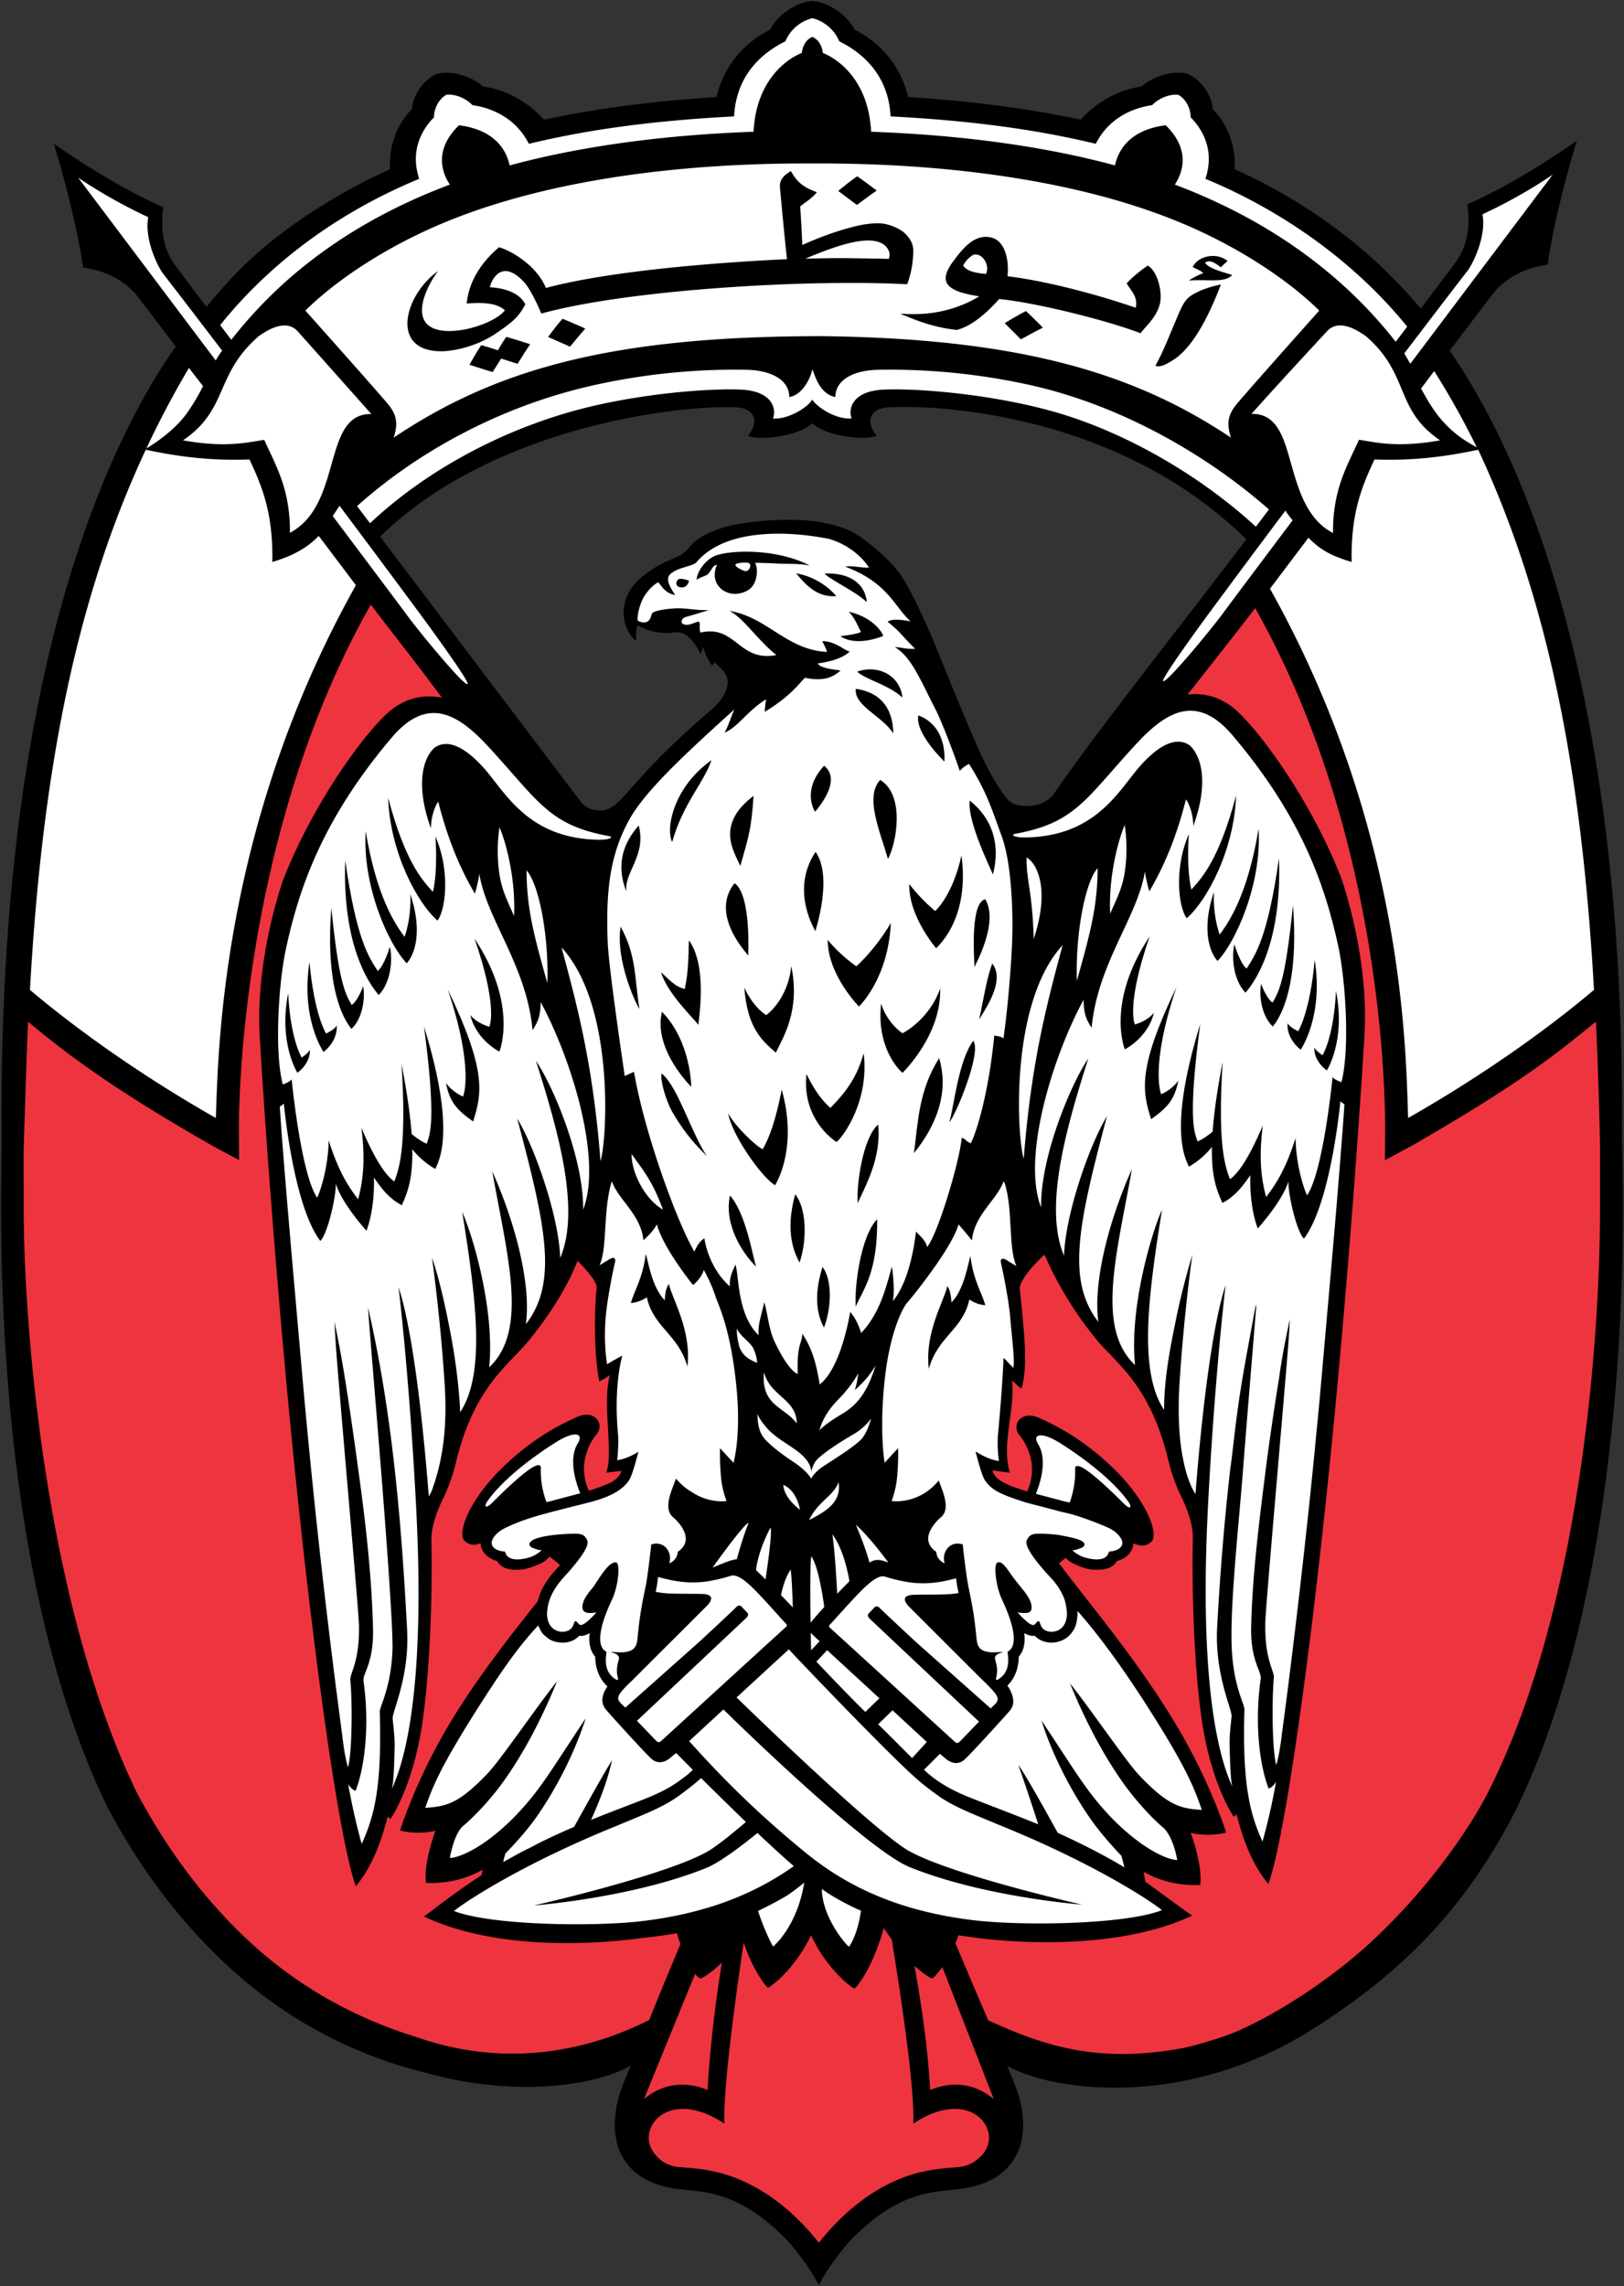 <svg xmlns="http://www.w3.org/2000/svg" width="600.8" height="845.8" viewBox="0 0 158.962 223.785"><rect x="0" y="0" width="158.962" height="223.785" fill="#333333" stroke="none"/><defs><clipPath clipPathUnits="userSpaceOnUse" id="a"><path d="M778.334 166.89h232.278v327.124H778.334Z"/></clipPath></defs><path style="fill:#000;fill-opacity:1;fill-rule:nonzero;stroke:none;stroke-width:.353" d="M98.324 151.1c-1.432-1.997-2.332-3.97-3.82-7.524-1.303-3.106-1.074-2.599-2.994-7.284-.915-2.24-2.545-5.764-3.495-7.01-1.441-1.9-4.053-3.819-4.953-4.188-1.144-.472-2.756-.863-4.462-.96-3.048-.167-6.085.257-7.376.6-1.008.267-2.786.877-3.678 1.959-.129.157-.553.69-1.117.953-1.317.623-1.631.576-3.341 1.836-2.773 2.027-2.346 5.193-.895 6.412.022.018.057.026.078.032-.04-.809.041-1.522.175-1.483.15.052 1.511.956 3.623.67 1.528-.208 2.504 2.122 2.504 2.122l.247-.678s.487 1.464.902 1.795c.077-.096.212-.254.237-.34.462.577 1.21.952 1.277 1.904-.03.843-.388 1.642-1.476 2.653-.41.379-2.843 2.384-5.43 5.029-1.342 1.367-2.018 2.198-3.376 3.68-.697.766-1.343 1.23-2.028 1.262-.103.004-.207.004-.308.004-.803-.007-1.451-.44-1.702-.764-.27-.344-13.418-17.723-19.71-26.044 11.411-11.137 30.326-12.976 35.048-12.632 1.108.08 2.358.96.966 2.77 1.02.462 4.853.118 6.293-1.227 1.436 1.345 5.273 1.69 6.29 1.226-1.389-1.81-.137-2.689.97-2.769 4.681-.339 22.66.508 35.221 12.904-6.142 8.114-14.348 18.397-18.761 24.796-.173.248-.295.469-.872.821-.624.386-1.336.52-2.055.482-.963-.051-1.496-.325-1.982-1.007m60.43 33.626c.401-42.067-8.845-65.62-16.859-77.187 2.738-3.61 4.426-5.824 4.541-5.94.81-.808 2.19-2.08 5.052-2.478.793-5.558 2.863-12.14 2.863-12.14s-5.545 3.996-10.72 6.23c.389 2.797-.33 4.498-1.04 5.519-.098.147-1.386 1.868-3.516 4.685-3.467-4.082-7.625-7.837-13.588-11.283a57.658 57.658 0 0 0-4.628-2.35c.11-2.263-.675-4.387-2.16-5.906-.065-1.299-1.164-2.943-2.485-3.433l-.003-.003c-1.373-.366-3.434.273-4.444 1.229-2.243.318-4.4 1.49-5.986 3.26-4.904-1.044-10.482-1.815-16.88-2.211-.759-3.109-2.773-5.373-5.257-6.6-.642-1.346-2.516-2.709-4.12-2.797h-.02c-1.608.088-3.479 1.45-4.121 2.796-2.483 1.228-4.5 3.492-5.256 6.601-6.4.396-11.979 1.167-16.885 2.212-1.589-1.771-3.736-2.943-5.985-3.261-1.009-.956-3.062-1.598-4.443-1.229l-.006.003c-1.322.495-2.42 2.134-2.483 3.433-1.49 1.519-2.266 3.643-2.16 5.907a57.808 57.808 0 0 0-4.628 2.349c-5.97 3.452-9.76 6.684-13.323 11.13-1.931-2.56-3.093-4.106-3.188-4.247-.707-1.023-1.43-2.72-1.04-5.517-5.175-2.24-10.724-6.232-10.724-6.232S7.34 93.848 8.13 99.403c2.857.398 4.249 1.67 5.058 2.477.106.111 1.585 2.049 4.008 5.248C9.15 118.611-.238 142.367.164 184.71c.044 3.92-1.638 40.595 10.32 65.322 1.35 2.504 4.927 9.152 11.47 15.29 5.417 5.113 11.824 8.703 19.057 10.613.221.057.665.17.885.23 8.987 2.447 16.719 1.046 19.834-.76l-.454 1.117c-.127.288-.306.75-.4 1.002-1.674 4.548-.551 9.26 5.592 9.965 1.62.18 3.437.25 5.558 1.246 1.496.702 3.155 1.828 4.98 3.721.764.796 2.356 2.84 3.146 4.432v.006-.006c.789-1.592 2.379-3.636 3.146-4.432 1.828-1.89 3.49-3.02 4.98-3.721 2.125-.996 3.94-1.067 5.558-1.246 6.15-.706 7.293-5.405 5.604-9.945-.1-.262-.29-.735-.411-1.03l-.456-1.109c4.268 2.475 17.362 4.391 29.93-3.588 8.608-5.459 14.905-11.653 19.953-21.594 11.955-24.725 10.357-62.13 10.299-65.497" transform="translate(0 -73.215)"/><path d="M156.613 191.652c0 11.127-1.562 38.653-11.065 57.204-1.21 2.37-4.933 8.423-11.056 14.174-4.91 4.62-11.33 8.377-14.744 9.523-3.333 1.123-4.66 1.251-4.66 1.251-7.818 1.297-12.892-.333-18.341-2.831-.437-.923-2.387-5.558-3.225-7.548.115-.283.225-.565.302-.783.474.068 1.007.147 1.6.224.242.034 12.675 1.882 21.263-2.147-.864-.602-2.831-2.057-4.583-3.322-.052-.328-.11-.654-.17-.972 2.063 1.16 4.04 1.35 5.554 1.294.13-1.353-.23-3.106-.93-5.1 1.957.44 3.46-.04 3.46-.04s-1.298-4.17-4.098-9.161c-3.916-6.977-9.397-13.334-12.257-17.188.221-.184.437-.36.642-.52.29.279.524.424.72.52.14.07 1.18.612 2.111.631 1.09.023 1.72-.172 2.104-.715l.071-.132c.809-.221 1.36-.69 1.56-1.34.04-.13.052-.26.058-.39.71.251 1.161.359 1.756-.146.767-.655-.293-3.969-3.907-7.398-2.522-2.398-4.915-3.787-7.118-4.76-1.707-.75-2.702.713-1.876 1.707.99 1.197 1.76 3.309.759 5.515-1.193-.39-1.623-.556-1.778-.624-.14-.065-.486-.223-.566-.27-.412-.223-.64-.423-.88-.748a2.13 2.13 0 0 1-.186-.423l1.727.228c-.877-2.686.506-6.072.207-8.998.237.176.655.61.925.75.66-2.246.257-5.394-.176-9.82.041-.687.985-1.913 2.249-3.12.077-.07.122-.099.187-.15 1.025 2.432 2.705 5.388 5 8.216 1.911 2.352 5.371 4.484 7.143 12.056l.02.053c.288 1.2.712 2.32 1.257 3.45 1.159 2.39 1.081 3.786 1.081 3.786l.011-.029c-.123 4.775.083 14.65 1.257 20.175 1.025 4.849 2.74 7.31 2.74 7.31l.275-.237c.445 1.645 1.221 4.538 3.108 6.803 0 0 1.618-3.229 4.559-27.864 3.235-27.111 4.867-55.418 4.867-55.418s-.006.01-.009.01c.305-5.01-.829-10.864-2.263-15.151-2.645-6.83-7.202-13.437-10.004-16.177-1.585-1.548-3.33-2.007-5.05-1.809 2.917-3.71 5.76-7.326 6.617-8.462 13.505 23.957 12.715 51.753 12.715 51.981l-.012 2.054 2.856-1.547c10.943-6.303 14.278-9.172 17.795-12.016.142 2.822.35 8.929.408 12.665 0 .166-.01 2.138-.01 5.776m-65.569 86.139c-.177-3.583-.822-8.345-1.54-12.158.924.828 1.636 1.232 1.716 1.232.11.006.553-.481 1.018-1.114 1.893 4.856 5.004 12.847 5.028 12.918-1.375-1.158-3.526-2-6.222-.878m5.553 5.645c-.104.205-.205.4-.347.562-.634.75-1.425 1.26-2.548 1.347-1.66.112-3.851.282-6.336 1.448-2.27 1.065-4.723 2.83-7.214 5.936-2.491-3.107-4.942-4.871-7.214-5.936-2.485-1.166-4.674-1.336-6.33-1.448-1.132-.087-1.932-.526-2.557-1.347a4.09 4.09 0 0 1-.343-.562c-1.064-2.37 2.059-5.762 7.201-2.363-.15-3.282 1.062-12.18 1.881-17.717.208.586.433 1.178.7 1.764.596 1.304 1.527 2.663 1.707 2.646.153-.02 2.6-1.748 4.191-5.136 1.585 3.446 4.076 5.202 4.23 5.216.18.024 1.11-1.34 1.704-2.636a22.834 22.834 0 0 0 1.184-3.28c.167.256.334.5.504.728.093.148.19.294.282.431.864 5.276 2.263 14.536 2.102 17.984 5.141-3.4 8.268-.007 7.203 2.363m-28.555-17.022c.21.27.409.441.557.451.09.006.975-.5 2.062-1.55-.711 4.31-1.242 9.202-1.395 12.476-2.696-1.122-4.847-.28-6.225.878.024-.071 2.926-7.191 5.001-12.255m-26.392 6.485c-.35-.11-1.046-.346-1.396-.456-6.014-1.925-11.435-5.041-16.086-9.416-6.126-5.751-9.514-12.017-10.782-14.357C4.316 229.9 2.32 202.59 2.32 191.466c0-3.645-.013-5.661 0-5.828 0 0 .289-9.59.43-12.414 3.39 2.816 7.904 6.387 18.329 12.298l2.32 1.24-.016-2.973c0-.227-.331-28.062 12.914-51.394 1.84 2.437 3.99 5.148 5.85 7.62-.002 0 .585.783 1.11 1.49-1.88-.361-3.825.027-5.57 1.731-2.8 2.739-7.356 9.346-10.001 16.175-1.438 4.288-2.567 10.142-2.265 15.152l-.007-.01s1.634 28.306 4.866 55.421c2.939 24.63 4.56 27.86 4.56 27.86 1.883-2.265 2.66-5.154 3.11-6.803l.27.237s1.72-2.462 2.746-7.311c1.169-5.519 1.38-15.398 1.255-20.17l.01.029s-.078-1.4 1.078-3.79a17.12 17.12 0 0 0 1.262-3.45c.003-.02.015-.032.018-.053 1.774-7.573 5.235-9.703 7.142-12.057 2.49-3.065 3.966-5.69 4.8-7.843 1.066 1.075 1.836 2.035 1.875 2.583-.226 2.125-.3 6.464.253 9.205.298-.103.837-.455 1.034-.598-.78 3.008.407 7.648-.363 9.546l1.505-.173a1.802 1.802 0 0 1-.17.374c-.539.703-1.02.841-1.427 1.001-.151.063-.557.23-1.597.576-1.014-2.215-.243-4.333.752-5.53.827-.999-.174-2.462-1.878-1.711-2.204.973-4.595 2.362-7.118 4.763-3.617 3.43-4.675 6.742-3.905 7.395.54.462.962.413 1.562.218.003.131.017.269.061.403.2.649.747 1.117 1.553 1.339l.074.132c.388.54 1.008.76 2.103.715.525-.019 1.123-.183 2.118-.631.225-.104.495-.283.841-.652.32.246.661.522 1.014.831-.065.078-.436.48-.513.564-.136.145-1.336 1.433-1.664 2.972-3.12 3.896-6.77 8.608-9.386 13.271-2.796 4.99-4.096 9.158-4.096 9.158s1.5.483 3.456.04c-.695 1.995-1.058 3.748-.927 5.1 1.512.056 3.49-.131 5.552-1.29-.035.173-.063.35-.092.526-2.654 1.71-4.612 3.318-5.655 4.052 8.582 4.028 20.405 2.206 21.2 2.129a55.604 55.604 0 0 0 3.569-.494c.103.36.219.718.34 1.08-.873 2.084-2.595 6.198-2.971 7.219l-.078.199c-7.417 3.71-14.965 4.165-21.903 1.963" style="fill:#ee343f;fill-opacity:1;fill-rule:nonzero;stroke:none;stroke-width:.353" transform="translate(0 -73.215)"/><path d="M14.268 117.236c5.054 1.084 8.265 1.006 10.152.954 1.295 2.752 2.317 5.329 2.236 10.032 2.064-.614 3.45-1.411 4.542-2.554 1.45 1.927 2.124 2.814 3.638 4.828-13.299 23.73-13.47 45.97-13.71 52.148-10.347-5.886-16.886-11.441-18.195-12.538 1.238-21.953 4.627-38.52 11.337-52.87m4.225-8.006s1.324 1.708 1.378 1.772a19.38 19.38 0 0 1-1.55 2.619c-1.289 1.81-3.375 3.12-3.991 3.485a92.547 92.547 0 0 1 4.163-7.876M7.642 90.594s2.808 1.994 6.87 3.88c-.404 2.182.962 4.917 1.492 5.582.216.265 2.442 3.16 5.744 7.486a7.071 7.071 0 0 0-.631.958L7.642 90.594m33.392.125c-.824-2.455-.01-4.544 1.445-6.02 0-1.002.593-1.872 1.215-2.209.726-.09 1.817.25 2.551 1.015 2.192.32 4.346 1.457 5.525 3.787 5.628-1.361 11.976-2.26 20.085-2.684.19-3.728 2.36-6.033 5.02-7.348a3.897 3.897 0 0 1 2.638-2.266c.96.23 2.09.96 2.638 2.266 2.661 1.315 4.83 3.62 5.022 7.348 8.105.424 14.456 1.323 20.085 2.684 1.174-2.33 3.324-3.466 5.52-3.787.737-.765 1.83-1.098 2.547-1.008.006 0 .011 0 .02.007.623.333 1.2 1.193 1.2 2.195 1.458 1.476 2.273 3.565 1.444 6.02 7.586 3.132 14.683 8.198 19.75 14.469l-1.123 1.482c-5.424-6.951-12.892-12.106-21.624-15.386.686-1.027 1.663-3.312-.885-5.802-.008-.004-.017-.004-.017-.004-3.771.476-4.714 2.75-4.948 3.929-6.807-1.843-14.868-2.972-23.874-3.297-.32-6.21-4.725-7.708-4.725-7.708s-.077-1.168-1.02-1.57c0 0-.02-.003-.02 0-.942.402-1.019 1.57-1.019 1.57s-4.404 1.499-4.725 7.708c-9.005.325-17.07 1.454-23.877 3.297-.234-1.178-1.178-3.453-4.95-3.93-.006 0-.012 0-.015.008-2.551 2.49-1.573 4.772-.883 5.799-8.736 3.282-15.973 8.245-21.394 15.193l-1.087-1.444c5.068-6.315 11.846-11.162 19.481-14.314m102.575 9.05c.53-.66 1.903-3.395 1.5-5.577 4.062-1.887 6.873-3.884 6.873-3.884s-6.663 8.848-13.941 18.518c-.096-.172-.494-.87-.587-1.02 3.531-4.635 5.934-7.76 6.155-8.037m.94 17.227c-3.151-1.648-4.345-3.738-5.454-5.75 0 0 .88-1.169 1.29-1.708a80.382 80.382 0 0 1 4.164 7.458m-30.7 22.832c.027-.417 2.825-4.327 4.61-6.746 2.394-3.248 4.9-6.607 7.362-9.89.186.31.452.647.705.95-3.575 4.755-6.233 8.298-6.778 9.049-1.342 1.83-5.94 7.346-5.898 6.637M76.93 258.817c.61-.379 1.348-.971 1.791-1.334-.7 4.357-3.049 6.267-3.049 6.267-.443-.775-1.098-2.308-1.47-3.491.686-.332 1.656-.82 2.727-1.442m-16.411-6.952c1.833-.788 4.206-1.637 5.805-2.789.866-.626 1.503-1.106 2.302-1.818 1.194 1.18 2.776 2.743 4.39 4.293-1.667 1.418-3.077 2.529-3.9 2.972-4.355 2.368-16.845 5.2-16.845 5.2s9.576-.73 16.856-3.67c1.155-.465 2.974-1.768 5.018-3.424 1.297 1.225 2.542 2.372 3.555 3.243-3.901 2.765-8.573 4.601-14.652 5.359-4.757.596-14.943.458-18.609-.965 1.374-1.116 7.195-4.832 16.08-8.4m-5.547-85.908c5.219 5.671 4.462 18.845 3.807 20.9-.752-9.85-2.458-15.806-3.807-20.9m-4.66-3.09c-.42-.993-.955-2.037-1.238-3.162-.411-1.63-.45-3.79-.18-5.513.726 1.688 1.6 5.322 1.419 8.676m3.267 6.577c-1.285-4.55-2.032-7.29-2.035-11.03 1.179 1.31 2.18 6.22 2.035 11.03m-20.343-46.724c2.64 3.524 5.345 7.15 7.926 10.646 1.781 2.416 4.582 6.325 4.608 6.748.042.707-4.556-4.81-5.894-6.64-.579-.787-3.473-4.643-7.306-9.749.193-.299.418-.638.666-1.005m3.115-8.98c-4.87-.096-2.738 8.853-7.972 11.625.039-4.28-1.386-6.579-2.513-9.095h-.015c-.595.087-1.261.22-2.086.314-.553.064-1.175.11-1.895.112-1.075 0-2.365-.099-3.958-.384 4.476-3.02 3.07-6.435 7.421-10.2 2.443-1.742 3.442-.872 3.833-.44.003 0 .01.01.016.016.446.497 4.428 4.972 7.169 8.053m84.783-1.079c-.866 1.02-1.142 1.868-.642 3.39-9.656-6.476-21.066-9.756-40.482-9.94l-.886.01c-19.759.124-30.847 3.39-40.59 9.93.497-1.522.224-2.37-.643-3.39-1.642-1.927-8-9.05-8-9.05 2.815-2.778 7.304-5.863 12.68-8.222 14.03-6.153 31.837-6.18 36.927-6.18.006 0 .012-.01.015-.014.006.003.01.013.013.013 5.093 0 22.898.028 36.93 6.18 5.371 2.36 9.859 5.445 12.677 8.223 0 0-6.358 7.123-7.999 9.05m1.36 1.067c2.767-3.108 6.97-7.625 7.367-8.057.22-.243.632-.628 1.384-.604.586.017 1.375.284 2.444 1.044.424.363.79.726 1.11 1.082 2.996 3.338 2.119 6.393 6.163 9.118-4.263.767-6.349.176-7.94-.055-.006.006-.006.02-.012.026-1.125 2.512-2.571 4.83-2.53 9.108l-.041-.026a5.953 5.953 0 0 1-.858-.559c-1.883-1.508-2.573-4.002-3.216-6.238-.73-2.62-1.392-4.898-3.87-4.84m-19.037-.128c-6.065-1.772-13.53-2.407-16.964-2.25-3.056.138-3.495 1.87-3.133 2.821-1.668.122-3.53-1.245-3.857-1.849-.436.803-2.474 1.987-3.84 1.849.361-.95-.076-2.683-3.13-2.821-3.438-.157-10.9.478-16.97 2.25-7.32 2.14-14.19 5.982-19.344 10.83-.427-.56-.85-1.123-1.27-1.677 5.734-5.155 13.952-9.84 23.482-11.904a63.635 63.635 0 0 1 14.54-1.444c2.61.035 4.282 1.043 4.282 2.67 1.307-.205 2.095-1.865 2.256-2.718.206.38.642 2.42 2.26 2.718 0-1.627 1.674-2.635 4.287-2.67a63.563 63.563 0 0 1 14.532 1.444c9.348 2.021 17.87 7.153 23.617 12.23-.42.56-.847 1.124-1.277 1.689-5.145-4.74-12.32-9.078-19.471-11.168m-38.562 78.015c-1.769-1.017-3.082-3.592-3.076-5.446 1.2 1.685 2.025 2.613 3.076 5.446m17.567 19.971c-1.836 1.088-2.246 1.631-2.246 1.631s.288-1.477 1.813-2.995c.622-.619 1.576-1.78 1.973-2.596 0 .02-.064.874-.34 1.653.84-.742 1.386-1.344 2.053-2.41-.602 1.82-1.315 3.575-3.253 4.717m4.204 14.464c-.264-.08-.492-.14-.703-.147a1.324 1.324 0 0 0-.646.141c-.07.036-.133.074-.204.119h-.003c-.13-.48-.504-1.733-1.338-3.706 1.232 1.106 2.653 2.98 3.183 3.694a8.783 8.783 0 0 1-.29-.1m.7 14.568 3.35 3.098c-.378.419-.859.952-1.437 1.576-.983-.978-2.215-2.224-3.324-3.308.878-.847 1.411-1.366 1.411-1.366m-6.405-5.887 5.119 4.709s-.524.51-1.383 1.337c-1.31-1.276-3.306-3.36-4.789-4.922.475-.507.843-.894 1.053-1.124m-.735-.878s-.767.82-.832.891c-.006-.301-.024-.927-.035-1.72.215.25.867.829.867.829m-.818-8.31c.602.86 1.02 3.148 1.274 4.97-.023.027-.05.052-.071.074a29.664 29.664 0 0 0-1.268 1.458c-.038-2.433-.058-5.645.065-6.502m3.736 2.447c-.4.4-.81.817-1.188 1.205-.003.003-.006.003-.006.01-.059-1.071-.242-4.388-.482-5.809 1.132 1.464 1.594 4.095 1.676 4.594m-3.264-7.078c.29-.365.805-.874 1.18-1.213.87-.806 1.024-1.426 1.024-1.426.045.393.115.973-.244 1.65-.334.63-.896 1.076-1.566 1.48-.75.456-1.078.59-1.078.59s.224-.517.684-1.081m-5.1-13.382c.603 2.355 3.215 2.631 3.203 5.006-1.194-1.643-3.498-1.694-3.204-5.006m2.85 8.753c-1.437-.943-2.525-1.876-2.894-2.377-.408-.555-.603-1.31-.579-2.32 0 0 .04.397.886 1.374 1.297 1.497 3.467 2.11 4.192 3.626.115.253.174.487.193.69.032-.25.115-.546.328-.915.416-.72 2.776-2.18 3.78-2.76 1.188-.687 1.72-1.547 1.72-1.547s-.238 1.085-.81 1.87c-.577.8-3.574 2.59-4.068 2.957-.767.568-.976 1.063-.976 1.063.007-.017.007-.033.007-.049-.01.025-.014.049-.014.049s-.305-.701-1.765-1.66m-.955 2.266c1.373.603 1.63 2.439 1.63 2.439s-1.567-1.11-1.63-2.439m-.231 10.79c.195-.888.492-1.843.949-2.491.097.687.167 2.256.212 3.697l-1.161-1.207m-3.159-7.054c-.36.773-.86 2.452-1.168 3.54h-.006c-.065.01-.28.051-.404.08-.547.138-1.56.591-1.958.739.533-.738 3.214-4.449 3.536-4.359m2.131.452c.208.358-.32 3.977-.485 5.069a157.34 157.34 0 0 0-.927-.91c.017-.218.186-1.816 1.412-4.159m-2.14-16.55a2.135 2.135 0 0 1-.915-1.2c-.115-.386-.298-1.345-.212-1.74 0 0 .032.193.32.54.34.404 1.04.944 1.252 1.374.398.805.386 1.437.386 1.437s-.296-.07-.832-.41m-.096 24.907c-.077-.093-.539-.562-.616-.65-.08-.095-.33-.113-.485.06-.145.177-3.46 3.256-3.46 3.256l-4.55 4.054-2.863 2.538c-.408-.416-.356-.333-.468-.46-.423-.469-.34-.804 1.13-2.184l7.4-7.388c.726-.821.192-1.09-.638-1.097-2.742-.032-3.335.019-4.452-.205a9.55 9.55 0 0 0 .142-.71c.035-.234.063-.484.09-.744.082.022.159.05.236.067.906.212 2.6.725 4.908.314 1.1-.224 1.158-.247 2.012-.5.783-.227 2.029 1.065 2.994 2.093.825.878 1.924 2.127 2.41 2.643.083.084.07.18-.022.265-.888.802-11.57 10.57-12.23 11.174-.174.155-.29.17-.508-.043-.479-.49-1.184-1.242-1.865-1.928l10.729-10.096c.16-.164.184-.369.106-.459m15.735-.689s6.987 6.99 7.401 7.384c1.444 1.402 1.55 1.714 1.127 2.184-.113.128-.062.04-.466.462l-2.863-2.54-4.557-4.055s-3.312-3.08-3.46-3.254c-.15-.176-.403-.157-.48-.063-.08.093-.543.562-.616.655-.075.085-.056.292.109.454.163.158 10.725 10.097 10.725 10.097-.682.691-1.387 1.442-1.868 1.928-.218.216-.334.2-.5.045-.666-.602-11.35-10.374-12.238-11.174-.09-.082-.1-.18-.02-.27.492-.51 1.582-1.758 2.411-2.637.97-1.027 2.214-2.32 2.991-2.094.86.251.91.278 2.015.502 2.308.412 4.006-.103 4.904-.315.023-.003.042-.013.061-.016.022.212.048.421.074.61.04.248.1.527.173.825-1.017.186-1.685.141-4.287.173-.835.006-1.36.276-.636 1.1m-1.61-33.225c-.56 1.957-1.137 4.544-3.012 6.502-.465-1.5-1.078-2.048-1.078-2.048.003-.003-.83 5.431-2.984 7.088-.539-3.683-1.637-4.732-1.682-4.982-.116 1.194-.552 1.05-.462 3.967-.767-.366-1.597-1.765-2.266-3.172-.57-1.194-.655-2.692-1.014-3.867-.288 1.37-.655 2.228-.54 3.245-2.123-2.048-1.905-5.745-2.277-6.939-.116.392-.6 1.04-.552 2.145-1.368-1.194-2.233-3.055-2.49-4.706-.489.341-.668.63-.976 1.31-1.656-2.81-4.853-11.45-5.912-17.593-.305.109-.562.25-.912.401-.225-1.65-1.488-10.036-1.659-12.992-.225-5.516.33-8.873 2.115-12.114 1.602-2.902 5.848-6.766 10.283-10.78-.276.553-.59 1.653-.97 2.278 1.265-.485 2.382-2.276 4.073-3.258-.093.59-.093.59-.135 1.22 2.571-1.557 3.361-2.79 3.939-3.332 1.774.354 2.688 0 3.484-.712-.494-.089-1.97-.196-2.24-.693 1.515-.203 2.638-.642 3.15-1.184-.4.035-1.352-.999-2.7-.999.336.678.336.678.475 1.053-3.935-.167-5.913-3.44-9.551-4.009 1.363.684 2.84 2.956 4.583 4.31-3.69.736-3.955-2.991-7.414-2.194-.205-.347.046-.931-.196-1.079-.529.122-.773.366-1.313.305-.506-.042-.448-.607.078-.757.482-.138 1.81-.523 2.227-.677-1.173.057-2.05-.174-2.995-.167-.651 0-2.53.173-2.604.587-.207 1.186-1.211.731-1.352.613-.093-.54.266-1.816.661-2.416.442-.662.833-1.025 1.278-1.304.218-.118.516 1.037 1.73 1.214-.916-1.312-.83-1.8-.347-2.152.124-.092.326-.238.791-.407.672-.24 1.423-.397 1.618-.628 2.773-3.28 8.711-3.146 13.005-2.298 2.1.622 3.376 1.984 3.901 2.805-.993.031-1.578-.225-2.323-.091 4.198 1.593 4.757 3.862 6.385 5.35-1.153-.202-1.846-.226-2.248.042 1.222.938 1.631 1.631 2.703 2.646-.948.045-1.23-.123-1.987-.168 1.656 1.043 2.408 3.042 3.996 6.136.632 1.226 1.902 4.603 2.365 6.002.295-.414.9-.7.9-.7 1.667 2.644 2.151 4.192 3.196 7.073 1.045 2.883 1.116 7.933 1.02 10.373-.116 2.843-.481 6.91-.848 9.438-.192-.227-.643-.227-.898-.305-.527 5.537-1.739 9.533-2.308 10.556-.793-.398-.177-.244-.876-.549-.225 2.391-2.33 9.413-3.389 10.7-.173-.738-.764-1.116-1.09-1.514-.611 5.232-2.28 6.793-2.276 6.816.163-.668.112-2.009-.08-3.389m-32.467-.847c-.14-4.121-2.503-10.842-4.21-13.639 2.824 10.615 3.993 16.037.848 20.131.542-3.97-1.076-10.013-3.286-14.952 1.463 8.296 3.567 15.533-.309 19.173.564-5.43-1.501-12.646-2.632-15.2 1.268 8.004 2.375 15.732-.208 19.587v-.003c-.01-.331-.026-.672-.048-1.022a59.846 59.846 0 0 0-1.01-7.304c-.678-3.501-1.276-5.514-1.52-6.272a9.052 9.052 0 0 1-.182-.557c-.004-.013.802 5.565 1.243 12.376.23 3.651 0 7.114-1.295 10.564a6.192 6.192 0 0 1-.253.466c-.712-9.038-1.752-16.847-2.958-20.463 0 0 1.032 8.456 1.712 21.407.027.464.046.92.065 1.37.85 18.607-1.662 24.57-2.446 26.344 0 0 .168-.35.242-2.74.063-2.006.08-1.86-.154-4.157-.068-.66 1.66-4.082 1.414-8.68-.528-10.126-1.386-20.517-3.581-30.493a45.15 45.15 0 0 0-.25-1.078c.006.065.077.996.102 1.361.62 7.767 1.29 15.534 1.84 23.31.304 4.355.509 7.86.455 8.971-.183 3.734-1.255 5.371-1.242 5.936.214 7.253-.51 10.186-1.771 12.915 0 0-.746-2.587-1.323-5.837.123.188.36.533.728.65.915-2.361 1.377-6.49.774-10.734-.108-.76 1.015-1.718.931-5.136-.129-5.321-.758-10.696-1.501-15.977-.235-1.766-.483-3.5-.726-5.125-.402-2.727-.83-5.461-1.387-8.17-.058-.278-.11-.534-.16-.758-.002.017.108 1.955.173 2.84.556 7.164 2.2 25.45 2.228 26.9.061 3.58-.907 4.658-.848 5.305.231 2.582.142 7.364-.23 8.547-.341-1.06-.546-3.016-.546-3.016a786.458 786.458 0 0 1-3.955-35.645c-.436-4.97-.936-10.579-1.357-15.528-.003-.013-.003-.03-.003-.042-.36-4.249-.66-8.007-.812-10.427.22-.164.398-.289.398-.289s.908 9.933 3.566 13.43c.708-.656 1.565-4.373 1.514-5.618.587 1.967 3.004 4.622 3.004 4.622s.828-1.964.726-5.213c.812 1.169 1.514 2.073 2.734 2.715.487-1.11 1.085-2.394 1.026-5.482a7.991 7.991 0 0 0 2.253 1.933c.315-.751 2.099-3.566-1.11-13.947 1.277 9.59.518 10.699.264 11.476-.54-.231-1.082-.63-1.473-.953-.127-1.753-.427-3.97-.986-6.845.475 7.627-.122 10.024-.712 11.496-.758-.533-1.818-1.946-3.216-5.258.314 2.522.31 4.672-.324 6.997-1.21-1.567-2-3.036-2.888-5.778-.003 2.194-.652 4.635-1.12 5.621-1.596-2.314-2.497-11.593-2.497-11.593s-.053.221-.868.51c-.86-3.319-.385-10.13.322-13.33 1.23-5.643 3.44-12.485 10.34-20.618 3.55-4.18 6.547-2.292 9.545.977 4.832 5.259 5.866 7.589 11.653 8.65l.022.004c.577.106.147.384-.99.365-6.973-.118-9.151-4.733-11.237-7.047-1.386-1.538-3.172-2.924-4.662-2.054-.563.324-2.456 2.539-.492 7.989.006-1.247.474-2.323.718-2.607.911 3.62 2.125 6.521 3.581 8.992.19-.609.316-1.158.444-1.93.687 4.408 4.637 8.997 5.205 15.301.405-.681.77-1.132.797-2.747 2.977 5.497 6.07 15.364 4.153 20.317.076-5.035-3.015-12.266-4.615-14.56 2.046 6.463 4.425 14.467 2.373 19.275m1.958 23.043-2.458.648c-.26.078-.545.149-.85.216-.395-1.082-.59-2.196-.546-3.297.047-1.246-2.788 1.375-4.669 3.268-.797.802-.945.454-.489-.167 1.885-2.597 5.62-5.039 6.683-5.696 1.804-1.12 2.708-.851 2.089.143-.71 1.137-.542 2.966.24 4.885m.643 4.506c-.237-.414-.453-.54-1.085-.552-.577-.013-4.63.116-4.526 1.082.014.086.119.226.248.279.336.14.889.34.966.206-.086.14-.424.413-.9.635-.406.186-2.053.654-2.566-.112l-.163-.347c-.293 0-1.096-.13-1.262-.677-.16-.514.51-1.23 1.207-1.578 2.111-1.06 4.38-1.539 6.646-2.133 1.838-.48 4.339-.892 5.517-2.503.323-.436.628-1.6.972-2.865-.427.25-1.19.69-2.089.817.08-.429.163-1.849.089-2.602-.451-4.765.424-7.629.424-7.629s-1.357.713-1.482.854c-.16-.815-.31-2.558-.151-4.554.11-1.359.498-3.617.94-5.559.006-.087.006-.18-.064-.247l-.04-.045-.107-.019c-.145-.006-.309.096-.64.308-.183.11-.414.253-.684.405.393-.86.47-2.154.56-3.615.089-1.475.186-3.125.64-4.608.249.733.765 1.406 1.298 2.106.758 1 1.543 2.028 1.759 3.401l.044.27.21-.193c.362-.34.811-.821 1.1-1.36.488 1.848 2.44 4.57 3.543 5.944.933-.803 1.045-1.49 1.045-1.49s.726 1.272 1.134 2.565c.257.799 1.467 3.039 2.05 8.758.51 4.946-.275 7.562-.275 7.562l-1.315-1.425s-.056 1.373.109 2.965c.128 1.235.525 2.201.525 2.201s-1.739.292-3.481-.934c-.587-.33-1.081-.8-1.467-1.259l-.43 1.147c-.334.953-.577 2.07.173 2.658.11.089 1.363 1.187 1.2 2.273-.054.377-.263.736-.725 1.058l-.045.031-.007.058c-.047.604-.5.932-.808 1.081.106-.5.05-.824-.026-1.023-.27-.702-.777-.885-1.148-.914-.299-.023-.604.074-.604.074s-.317 3.01-.577 4.248c-.231 1.085-.514 2.49-.675 4.05-.039.348-.07.693-.108 1.042-.124 1.025-.72 1.123-1.246 1.205-.288.046-.982 0-1.283-.025l-.045.019.07.028c.777.216.718.527.7.63-.085.459-.358 1.023-.07 1.98l-.11.11c-1.182-.65-1.178-1.734-1.046-2.693l.01-.08-.074-.046c-.892-.524-.682-2.318.61-5.055.603-1.283.817-3.373.455-3.63-.764-.272-1.931 1.945-2.31 2.414-.418.513-.919 1.079-1.025 1.752-.145.905.745.799 1.365.707-.29.296-1.374 1.546-1.708 1.161-.806-.943-.071.578-1.502.732-.918.048-1.592-.572-1.63-1.695.012-1.552.818-2.77 1.84-3.863 2.396-2.645 2.197-3.229 2.05-3.486m-4.711 24.377c-3.513 4.725-7.26 6.778-8.698 6.808.501-2.623 1.31-3.13 1.31-3.13s1.911-1.579 3.813-4.178c1.629-2.23 3.578-5.565 5.37-9.98-2.13 2.669-5.5 7.666-6.793 9.018-2.779 2.907-3.97 3.233-6.101 3.365.68-1.99 1.442-3.867 4.68-9.027 2.613-4.16 4.435-6.775 6.38-8.825.019.047.036.096.057.143.347.704.359.669.83 1.057.396.333.93.481 1.508.481.047 0 .095 0 .207-.006.581-.052 1.06-.289 1.407-.66.34.037.69-.062 1.022-.264-.115 1.008.071 1.78.546 2.304 0 .634.142 1.951 1.194 2.914-.025.031-.031.044-.042.058-.78 1.2-.394 1.864-.066 2.256.294.347 3.67 4.096 4.422 4.772.896.803 1.849-.109 1.849-.109l.558-.462s1.668 1.681 1.637 1.646c-.299.28-.527.491-.648.581-.633.462-1.354 1.082-2.954 1.796-.962.458-2.959 1.18-5.257 2.082l-1.103.444c1.56-3.446 1.887-5.196 2.06-5.833-.546.814-2.273 3.905-3.722 6.518-1.471.628-2.947 1.303-4.278 2.025-.34.163-.675.33-1.002.499l-2.022 1.118.37-.205c.108-.512.205-.831.205-.831s1.819-1.818 3.03-3.552c2.474-3.548 4.056-7.213 4.829-9.68-2.782 4.204-3.501 5.377-4.598 6.857m31.553 11.975c-.379 2.544-1.182 3.527-1.182 3.527-.53-.437-2.631-3.062-2.654-5.652.832.582 2.064 1.352 3.836 2.125m-5.353-5.625c-6.037-4.907-9.75-9.083-11.47-10.976l3.353-3.101s13.868 13.665 18.245 15.437c7.273 2.94 16.853 3.666 16.853 3.666s-12.494-2.832-16.847-5.201c-3.418-1.854-16.963-15.076-16.963-15.076l5.116-4.711c1.36 1.485 9.06 9.511 11.99 12.207.974.9 1.662 1.426 2.65 2.135 1.598 1.153 3.973 2 5.802 2.792 8.89 3.567 14.708 7.281 16.08 8.398-3.663 1.426-13.85 1.56-18.608.963-6.897-.86-11.99-3.105-16.2-6.533m31.129-6.723c-.378-.518-.661-.903.055.08.956 1.302.542.73.096.127 1.865 2.517 3.598 3.966 3.598 3.966s.93.589 1.431 3.21c-1.44-.032-5.186-2.083-8.697-6.802-1.097-1.484-1.817-2.657-4.598-6.862.766 2.464 2.355 6.136 4.829 9.679 1.206 1.735 2.997 3.574 2.997 3.574s.134.45.289 1.13c-1.929-1.18-4.512-2.47-6.435-3.34.094.04-.19-.086-.09-.043-1.492-2.714-3.225-5.782-3.844-6.632a274.64 274.64 0 0 1 1.94 5.804c-2.406-.987-5.993-2.317-7.213-2.839-1.364-.577-2.69-1.327-3.786-2.328v-.005c-.06-.052-.12-.11-.18-.167.686-.691 1.553-1.56 1.553-1.56l.552.461s.957.912 1.849.106c.753-.676 4.132-4.426 4.425-4.771.324-.391.635-1.009-.068-2.253 0 0-.057-.077-.154-.216.983-.959 1.111-2.224 1.111-2.84.478-.525.66-1.296.545-2.304.337.202.685.301 1.028.263.346.372.827.596 1.422.661a2.596 2.596 0 0 0 1.639-.43c.322-.224.571-.513.764-.854.059-.101.11-.208.154-.317.16-.498.218-.995.198-1.493 2.934 3.306 5.794 7.664 7.51 10.401 3.241 5.158 3.98 7.084 4.66 9.074-2.13-.128-3.324-.456-6.103-3.364-1.294-1.355-4.666-6.354-6.798-9.018 1.782 4.365 3.703 7.67 5.32 9.901m-8.434-33.31c-.619-.995.287-1.264 2.091-.147 1.061.657 4.797 3.103 6.684 5.7.45.619.302.965-.487.167-1.884-1.894-4.724-4.513-4.674-3.274.045 1.09-.154 2.195-.528 3.263-.382-.08-.749-.167-1.075-.266l-2.237-.59c.773-1.904.934-3.723.226-4.853m-2.73-12.333a.188.188 0 0 1 .004.04c.16 2 .447 4 .294 4.818-.13-.144-.957-.991-.957-.991s-.095 2.74-.546 7.507c-.076.751.003 2.171.092 2.602-1.072-.154-1.946-.745-2.296-.937.35 1.277.658 2.466.978 2.901.367.498.732.784 1.226 1.053.12.064.335.164.62.292.562.254 2.07.735 2.14.757l2.89.754c.506.155 1.188.28 1.726.437 1.349.404 2.998 1.06 3.562 1.343.696.348 1.368 1.064 1.21 1.578-.167.548-.973.677-1.261.677l-.166.347c-.512.767-2.157.298-2.568.112-.475-.222-.812-.494-.898-.634.08.133.628-.067.966-.207.13-.052.237-.193.246-.279.059-.516-1.54-.767-2.509-.954a14.488 14.488 0 0 0-2.015-.128c-.63.013-.847.138-1.078.552-.151.258-.35.841 2.047 3.486l.314.34c.4.417 1.22 1.47 1.405 2.529.064.34.116.597.12.994-.043 1.123-.71 1.743-1.628 1.696-1.437-.155-.7-1.675-1.509-.732-.329.384-1.415-.866-1.706-1.162.25.039.575.076.838.058.175-.013.3-.052.38-.12.104-.08.162-.225.165-.417.01-.522-.331-1.107-.844-1.736-.54-.667-.96-1.187-1.38-1.802-.61-.894-.86-.92-1.06-.88a.145.145 0 0 0-.07.025c-.392.2-.147 2.346.463 3.63 1.283 2.737 1.494 4.53.602 5.054l-.07.046.01.08c.13.96.137 2.043-1.05 2.693l-.108-.11c.288-.956.012-1.521-.071-1.98-.02-.103-.078-.414.699-.63l.074-.028-.047-.019c-.303.025-.996.071-1.28.025-.53-.082-1.128-.18-1.244-1.205a54.84 54.84 0 0 1-.11-1.041c-.166-1.56-.447-2.966-.678-4.05-.26-1.24-.579-4.25-.579-4.25s-.304-.096-.603-.073c-.373.029-.874.212-1.15.914-.07.2-.13.523-.026 1.024-.304-.15-.759-.478-.8-1.082l-.012-.058-.047-.031c-.456-.321-.667-.68-.726-1.058-.16-1.086 1.093-2.184 1.208-2.273.75-.588.5-1.705.166-2.657l-.355-.957c-2.02 2.435-4.616 2.002-4.616 2.002s.395-.966.523-2.201c.164-1.592.109-2.965.109-2.965l-1.316 1.426s-.53-3.05-.006-7.997c.552-5.244 1.977-7.352 2.092-7.512l-.006-.006c.867-.976 4.576-5.652 5.155-7.825.015.032 1.495 1.726 1.096 1.36l.212.193.04-.27c.22-1.372 1.007-2.4 1.761-3.4.537-.7 1.05-1.374 1.299-2.107.014.045.103.216.11.197.45 1.485.5 3.02.583 4.497.091 1.46.171 2.753.566 3.612-.276-.154-.501-.296-.684-.407-.33-.21-.504-.312-.644-.308 0 0-.042.007-.085.022-.022.006-.064.043-.064.043-.064.066-.064.162-.058.246.43 1.925.823 4.16.935 5.517m9.778-39.603c-.179-3.353.7-6.987 1.418-8.673.273 1.722.231 3.882-.175 5.513-.28 1.119-.82 2.169-1.243 3.16m-1.233-4.451c0 3.736-.75 6.476-2.03 11.03-.145-4.813.856-9.72 2.03-11.03m-6.95-1.043c.963.51 2.355 3.013.693 7.969-.116-4.621-.729-5.694-.693-7.969m3.523 8.582c-1.344 5.092-3.049 11.053-3.802 20.902-.658-2.054-1.413-15.229 3.802-20.902m16.387 22.904c-.59-1.472-1.193-3.867-.716-11.495-.558 2.875-.857 5.09-.985 6.843-.39.326-.93.725-1.469.956-.258-.777-1.022-1.888.256-11.477-3.206 10.382-1.425 13.193-1.106 13.948 1.087-.636 1.805-1.364 2.248-1.933-.054 3.088.54 4.372 1.031 5.482 1.219-.642 1.923-1.548 2.731-2.718-.1 3.251.725 5.214.725 5.214s2.42-2.656 3.008-4.621c-.055 1.246.804 4.963 1.514 5.617 2.654-3.495 3.565-13.428 3.565-13.428s.177.125.399.288c-.148 2.42-.815 10.457-.815 10.469-.42 4.949-.921 10.556-1.356 15.524-.072.822-.146 1.633-.217 2.446-.171 1.884-.366 3.764-.54 5.645-.16 1.604-.321 3.177-.478 4.705-.17 1.624-.35 3.25-.529 4.879-1.168 10.557-2.189 17.974-2.189 17.974s-.212 1.954-.548 3.014c-.37-1.181-.462-5.963-.236-8.544.06-.647-.904-1.727-.842-5.307.021-1.448 1.645-19.738 2.223-26.901.135-1.618.18-2.821.174-2.84-.048.227-.104.484-.158.76a68.584 68.584 0 0 0-.896 5.023c-.173 1.05-.326 2.098-.493 3.148a321.92 321.92 0 0 0-.725 5.126c-.665 5.304-1.375 10.63-1.503 15.976-.083 3.418 1.04 4.377.931 5.134-.604 4.247-.142 8.373.777 10.736.366-.115.603-.463.725-.655a61.518 61.518 0 0 1-1.322 5.84c-1.258-2.727-1.984-5.661-1.771-12.914.012-.565-1.054-2.2-1.24-5.936-.211-4.308.793-13.216 1.114-17.713.475-6.03.966-11.89 1.178-14.568.042-.567.282-2.644-.148-.282-.542 2.985-1.13 5.97-1.543 8.974-.3 2.118-.486 4.114-.777 6.2a258.487 258.487 0 0 0-.696 7.118 253.53 253.53 0 0 0-.56 8.2c-.243 4.6 1.484 8.02 1.413 8.68-.237 2.296-.218 2.152-.154 4.157.071 2.391.237 2.741.237 2.741-.783-1.778-3.291-7.737-2.445-26.345.019-.45.042-.905.064-1.37.684-12.949 1.715-21.407 1.715-21.407-1.2 3.618-2.248 11.426-2.953 20.463-.638-1.037-.982-2.261-1.21-3.427-.28-1.37-.388-2.783-.42-4.176a38.922 38.922 0 0 1 .083-3.428c.436-6.809 1.247-12.406 1.247-12.406s-1.037 3.36-1.71 6.86c-.562 2.706-1.06 5.56-1.06 8.33-2.586-3.857-1.475-11.584-.204-19.588-1.135 2.555-3.197 9.77-2.638 15.2-3.877-3.642-1.771-10.88-.308-19.173-2.209 4.936-3.826 10.982-3.284 14.953-3.147-4.095-1.973-9.516.844-20.137-1.704 2.8-4.062 9.524-4.204 13.645-2.053-4.808.326-12.816 2.37-19.276-1.6 2.294-4.693 9.525-4.615 14.56-1.917-4.955 1.173-14.823 4.156-20.322.024 1.62.388 2.068.792 2.748.571-6.3 4.52-10.889 5.209-15.299.125.77.253 1.323.44 1.93 1.457-2.468 2.672-5.373 3.58-8.99.247.282.718 1.36.72 2.606 1.97-5.449.07-7.664-.488-7.991-1.496-.867-3.28.52-4.663 2.054-2.086 2.317-4.265 6.933-11.236 7.05-1.143.02-1.573-.26-.992-.365-.06.01-.042.006.023-.003 5.786-1.066 6.82-3.395 11.649-8.652 2.997-3.267 5.995-5.158 9.548-.975 6.904 8.132 9.111 14.974 10.344 20.616.7 3.203 1.175 10.013.317 13.332-.812-.29-.866-.51-.866-.51s-.902 9.276-2.497 11.588c-.468-.982-1.12-3.425-1.12-5.62-.885 2.744-1.682 4.214-2.888 5.781-.636-2.323-.642-4.474-.328-6.997-1.399 3.312-2.454 4.724-3.21 5.257m35.63-18.53c-1.306 1.097-7.85 6.652-18.192 12.538-.241-6.178-.225-28.075-13.524-51.805 1.518-2.011 2.32-3.071 3.77-4.994 1.098 1.14 2.164 1.763 4.223 2.377-.083-4.703.945-7.28 2.237-10.031 1.887.051 5.097.13 10.152-.955 6.707 14.351 10.102 30.918 11.334 52.87" style="fill:#fff;fill-opacity:1;fill-rule:nonzero;stroke:none;stroke-width:.353" transform="translate(0 -73.215)"/><g style="fill:#000;stroke:none;stroke-width:.516"><path d="M0 0s-1.677 3.821 2.193 15.351C-3.446 3.606-2.687.427-1.443-3.574c2.41 1.704 3.377 2.85 3.9 5.527C1.548.638 0 0 0 0" style="fill:#000;fill-opacity:1;fill-rule:nonzero;stroke:none;stroke-width:.516" transform="matrix(.683 0 0 -.683 113.658 107.108)"/></g><g style="fill:#000;stroke:none;stroke-width:.516"><path d="M0 0s-1.352 2.599 2.11 12.625C-4.217 3.087-1.445-3.563-1.445-3.563s3.314 1.654 4.17 5.249C1.776.467 0 0 0 0" style="fill:#000;fill-opacity:1;fill-rule:nonzero;stroke:none;stroke-width:.516" transform="matrix(.683 0 0 -.683 111.09 100.277)"/></g><g style="fill:#000;stroke:none;stroke-width:.516"><path d="M0 0c-1.032-10.104-1.86-12.175-2.93-13.932-.893.607-1.643 2.687-1.643 2.687-.32-1.831.113-4.64 1.686-6.124C-.78-14.738.71-9.136 0 0" style="fill:#000;fill-opacity:1;fill-rule:nonzero;stroke:none;stroke-width:.516" transform="matrix(.683 0 0 -.683 126.56 88.62)"/></g><g style="fill:#000;stroke:none;stroke-width:.516"><path d="M0 0c-1.6-11.309-3.39-13.894-4.648-15.82-.91.699-1.751 3.478-1.751 3.478-.437-2.037-.081-5.202 1.6-6.934C-2.333-16.408.385-10.294 0 0" style="fill:#000;fill-opacity:1;fill-rule:nonzero;stroke:none;stroke-width:.516" transform="matrix(.683 0 0 -.683 125.191 84)"/></g><g style="fill:#000;stroke:none;stroke-width:.516"><path d="M0 0c-1.062 3.095-.818 6.113-.818 6.113-1.521-4.403-1.066-8.051.507-9.902C2.299-1.093 6.07 7.325 5.574 15.149 4.028 5.786 1.37 1.831 0 0" style="fill:#000;fill-opacity:1;fill-rule:nonzero;stroke:none;stroke-width:.516" transform="matrix(.683 0 0 -.683 119.384 91.479)"/></g><g style="fill:#000;stroke:none;stroke-width:.516"><path d="M0 0c-.757 3.175-.358 7.936-.358 7.936C-2.306 3.672-2.053-2.133-.672-4.11c2.865 2.468 6.819 9.753 7.08 17.586C3.958 4.277 1.535 1.709 0 0" style="fill:#000;fill-opacity:1;fill-rule:nonzero;stroke:none;stroke-width:.516" transform="matrix(.683 0 0 -.683 116.614 87.075)"/></g><g style="fill:#000;stroke:none;stroke-width:.516"><path d="M0 0c-.16-2.344 1.889-3.809 1.889-3.809S5.184.903 3.897 9.073C3.216 1.456 1.526-1.17 1.526-1.17S.212-.549 0 0" style="fill:#000;fill-opacity:1;fill-rule:nonzero;stroke:none;stroke-width:.516" transform="matrix(.683 0 0 -.683 126.026 100.141)"/></g><g style="fill:#000;stroke:none;stroke-width:.516"><path d="M0 0c-.056-2.068 1.799-3.297 1.799-3.297S4.537.948 3.117 8.104C2.779 1.38 1.183-1.118 1.183-1.118S.207-.479 0 0" style="fill:#000;fill-opacity:1;fill-rule:nonzero;stroke:none;stroke-width:.516" transform="matrix(.683 0 0 -.683 128.645 102.525)"/></g><g style="fill:#000;stroke:none;stroke-width:.516"><path d="M0 0c-1.077 1.756-1.898 3.831-2.926 13.935C-3.64 4.798-2.157-.803-.043-3.434 1.526-1.95 1.956.859 1.639 2.69 1.639 2.69.886.61 0 0" style="fill:#000;fill-opacity:1;fill-rule:nonzero;stroke:none;stroke-width:.516" transform="matrix(.683 0 0 -.683 34.43 98.369)"/></g><g style="fill:#000;stroke:none;stroke-width:.516"><path d="M0 0c-1.269 1.925-3.054 4.512-4.659 15.821C-5.036 5.527-2.322-.588.14-3.455c1.686 1.731 2.037 4.892 1.607 6.934C1.747 3.479.911.699 0 0" style="fill:#000;fill-opacity:1;fill-rule:nonzero;stroke:none;stroke-width:.516" transform="matrix(.683 0 0 -.683 36.975 95.037)"/></g><g style="fill:#000;stroke:none;stroke-width:.516"><path d="M0 0c-1.361 1.831-4.025 5.785-5.57 15.148C-6.068 7.327-2.301-1.099.318-3.79c1.569 1.851 2.028 5.5.498 9.904 0 0 .255-3.019-.816-6.114" style="fill:#000;fill-opacity:1;fill-rule:nonzero;stroke:none;stroke-width:.516" transform="matrix(.683 0 0 -.683 39.6 91.703)"/></g><g style="fill:#000;stroke:none;stroke-width:.516"><path d="M0 0c-1.542 1.711-3.958 4.278-6.415 13.479C-6.142 5.646-2.197-1.643.667-4.112 2.056-2.134 2.306 3.674.356 7.936.356 7.936.76 3.172 0 0" style="fill:#000;fill-opacity:1;fill-rule:nonzero;stroke:none;stroke-width:.516" transform="matrix(.683 0 0 -.683 42.373 87.301)"/></g><g style="fill:#000;stroke:none;stroke-width:.516"><path d="M0 0s-1.69 2.626-2.376 10.243C-3.654 2.07-.361-2.638-.361-2.638S1.681-1.173 1.531 1.17C1.316.619 0 0 0 0" style="fill:#000;fill-opacity:1;fill-rule:nonzero;stroke:none;stroke-width:.516" transform="matrix(.683 0 0 -.683 31.916 101.165)"/></g><g style="fill:#000;stroke:none;stroke-width:.516"><path d="M0 0s-1.596 2.497-1.934 9.222C-3.347 2.065-.611-2.18-.611-2.18S1.244-.949 1.183 1.117C.978.638 0 0 0 0" style="fill:#000;fill-opacity:1;fill-rule:nonzero;stroke:none;stroke-width:.516" transform="matrix(.683 0 0 -.683 29.528 103.513)"/></g><g style="fill:#000;stroke:none;stroke-width:.516"><path d="M0 0s-1.548.64-2.45 1.954c.516-2.676 1.483-3.823 3.897-5.526 1.244 4 2.002 7.175-3.633 18.924C1.681 3.824 0 0 0 0" style="fill:#000;fill-opacity:1;fill-rule:nonzero;stroke:none;stroke-width:.516" transform="matrix(.683 0 0 -.683 45.324 107.333)"/></g><g style="fill:#000;stroke:none;stroke-width:.516"><path d="M0 0s-1.769.464-2.727 1.686c.854-3.597 4.17-5.252 4.17-5.252s2.77 6.65-3.55 16.184C1.348 2.597 0 0 0 0" style="fill:#000;fill-opacity:1;fill-rule:nonzero;stroke:none;stroke-width:.516" transform="matrix(.683 0 0 -.683 47.895 100.5)"/></g><g style="fill:#000;stroke:none;stroke-width:.516"><path d="M0 0c.629 5.216-2.193 9.706-2.648 11.838-.568-.62-.593-2.349-.593-2.349-1.878 1.977-2.333 5.475-2.727 6.674-.429-3.569-1.686-5.33-2.128-7.048.789.079 1.494.3 2.283.823C-4.875 5.612-1.287 4.653 0 0" style="fill:#000;fill-opacity:1;fill-rule:nonzero;stroke:none;stroke-width:.516" transform="matrix(.683 0 0 -.683 67.284 133.768)"/></g><g style="fill:#000;stroke:none;stroke-width:.516"><path d="M0 0s-.029 1.718-.597 2.349C-1.048.215-3.875-4.278-3.237-9.496-1.959-4.837 1.639-3.879 2.567.441c.789-.516 1.495-.742 2.284-.817-.442 1.72-1.704 3.475-2.124 7.043C2.333 5.475 1.873 1.972 0 0" style="fill:#000;fill-opacity:1;fill-rule:nonzero;stroke:none;stroke-width:.516" transform="matrix(.683 0 0 -.683 93.128 127.5)"/></g><g style="fill:#000;stroke:none;stroke-width:.516"><path d="M0 0c-.534 1.751-1.483 7.654-3.737 10.2C-4.639 5.908-1.839 1.812 0 0" style="fill:#000;fill-opacity:1;fill-rule:nonzero;stroke:none;stroke-width:.516" transform="matrix(.683 0 0 -.683 74.003 123.977)"/></g><g style="fill:#000;stroke:none;stroke-width:.516"><path d="M0 0c1.01 2.426 3.151 4.784 3.07 12.527C.755 10.211-.226 2.942 0 0" style="fill:#000;fill-opacity:1;fill-rule:nonzero;stroke:none;stroke-width:.516" transform="matrix(.683 0 0 -.683 83.764 127.897)"/></g><g style="fill:#000;stroke:none;stroke-width:.516"><path d="M0 0c1.183 3.112 1.109 7.01-.207 8.686C-1.249 5.352-1.301 2.389 0 0" style="fill:#000;fill-opacity:1;fill-rule:nonzero;stroke:none;stroke-width:.516" transform="matrix(.683 0 0 -.683 80.653 129.945)"/></g><g style="fill:#000;stroke:none;stroke-width:.516"><path d="M0 0c1.179 3.575.902 7.905-.624 9.782C-1.639 6.158-1.578 2.813 0 0" style="fill:#000;fill-opacity:1;fill-rule:nonzero;stroke:none;stroke-width:.516" transform="matrix(.683 0 0 -.683 78.266 123.582)"/></g><g style="fill:#000;stroke:none;stroke-width:.516"><path d="M0 0c-2.146-2.903-2.761-9.468-3.433-11.671C-2.653-10.979 1.283-1.65 0 0" style="fill:#000;fill-opacity:1;fill-rule:nonzero;stroke:none;stroke-width:.516" transform="matrix(.683 0 0 -.683 95.265 101.87)"/></g><g style="fill:#000;stroke:none;stroke-width:.516"><path d="M0 0c-.036.104 3.575 6.293 1.546 9.725C-.812 9.204.063-.033 0 0" style="fill:#000;fill-opacity:1;fill-rule:nonzero;stroke:none;stroke-width:.516" transform="matrix(.683 0 0 -.683 95.386 94.656)"/></g><g style="fill:#000;stroke:none;stroke-width:.516"><path d="M0 0c.014.056 5.588 5.373 5.394 12.097C3.816 7.587.014 5.683-.011 5.683c.011 0-2.112 1.315-3.061 4.234C-3.814 3.11.045-.036 0 0" style="fill:#000;fill-opacity:1;fill-rule:nonzero;stroke:none;stroke-width:.516" transform="matrix(.683 0 0 -.683 88.343 105.017)"/></g><g style="fill:#000;stroke:none;stroke-width:.516"><path d="M0 0c1.499 2.36 3.57 5.785 1.866 8.002C1.062 5.794.683 3.24 0 0" style="fill:#000;fill-opacity:1;fill-rule:nonzero;stroke:none;stroke-width:.516" transform="matrix(.683 0 0 -.683 95.849 99.771)"/></g><g style="fill:#000;stroke:none;stroke-width:.516"><path d="M0 0c.967 2.246 3.446 6.424 2.925 11.274C.802 9.443-.203 2.882 0 0" style="fill:#000;fill-opacity:1;fill-rule:nonzero;stroke:none;stroke-width:.516" transform="matrix(.683 0 0 -.683 83.956 117.77)"/></g><g style="fill:#000;stroke:none;stroke-width:.516"><path d="M0 0c3.304 4.085 5.042 8.792 3.611 13.608C.656 8.997.582 4.311 0 0" style="fill:#000;fill-opacity:1;fill-rule:nonzero;stroke:none;stroke-width:.516" transform="matrix(.683 0 0 -.683 89.46 112.872)"/></g><g style="fill:#000;stroke:none;stroke-width:.516"><path d="M0 0c-.906-3.248-2.362-5.389-4.776-7.833-1.014.949-2.042 2.067-3.428 4.855-.55-5.408 2.54-8.559 4.311-9.741C-2.795-11.804.82-6.691 0 0" style="fill:#000;fill-opacity:1;fill-rule:nonzero;stroke:none;stroke-width:.516" transform="matrix(.683 0 0 -.683 84.54 103.097)"/></g><path d="M74.664 185.696c-.474-.122-2.714-2.205-3.39-3.514.347 2.089 3.218 6.206 4.591 7.047.449-.748 2.122-4.073.655-9.367-.624 3.202-1.275 4.817-1.856 5.834" style="fill:#000;fill-opacity:1;fill-rule:nonzero;stroke:none;stroke-width:.353" transform="translate(0 -73.215)"/><g style="fill:#000;stroke:none;stroke-width:.516"><path d="M0 0c-.415 2.681 2.901 5.147 1.756 9.462C-1.555 5.729-.902 2.203 0 0" style="fill:#000;fill-opacity:1;fill-rule:nonzero;stroke:none;stroke-width:.516" transform="matrix(.683 0 0 -.683 61.32 87.268)"/></g><g style="fill:#000;stroke:none;stroke-width:.516"><path d="M0 0c1.878-3.146 3.32-4.578 4.799-6.077C2.475-2.54.615 3.992-1.681 5.758-1.893 4.785-1.07 1.79 0 0" style="fill:#000;fill-opacity:1;fill-rule:nonzero;stroke:none;stroke-width:.516" transform="matrix(.683 0 0 -.683 65.903 109.005)"/></g><g style="fill:#000;stroke:none;stroke-width:.516"><path d="M0 0c-1.278-5.438 4.161-10.675 4.199-10.758C4.204-10.833 4.208-4.297 0 0" style="fill:#000;fill-opacity:1;fill-rule:nonzero;stroke:none;stroke-width:.516" transform="matrix(.683 0 0 -.683 64.793 99.033)"/></g><g style="fill:#000;stroke:none;stroke-width:.516"><path d="M0 0c-.077-2.306-.043-4.44-.593-6.971-1.539.385-2.272 1.426-3.399 2.39.92-3.087 4.738-6.645 5.344-7.537C1.896-7.925 2.056-2.83 0 0" style="fill:#000;fill-opacity:1;fill-rule:nonzero;stroke:none;stroke-width:.516" transform="matrix(.683 0 0 -.683 67.431 92.041)"/></g><g style="fill:#000;stroke:none;stroke-width:.516"><path d="M0 0c1.513 5.446 4.582 8.565 5.635 11.727C.169 7.86-.967 1.906 0 0" style="fill:#000;fill-opacity:1;fill-rule:nonzero;stroke:none;stroke-width:.516" transform="matrix(.683 0 0 -.683 65.794 82.415)"/></g><g style="fill:#000;stroke:none;stroke-width:.516"><path d="M0 0c-.733 4.625-.433 7.724-2.705 11.805C-3.433 6.926-.507.728 0 0" style="fill:#000;fill-opacity:1;fill-rule:nonzero;stroke:none;stroke-width:.516" transform="matrix(.683 0 0 -.683 62.591 98.767)"/></g><g style="fill:#000;stroke:none;stroke-width:.516"><path d="M0 0c-3.679-4.575 1.986-10.294 1.961-10.368C1.938-10.322 2.423-1.699 0 0" style="fill:#000;fill-opacity:1;fill-rule:nonzero;stroke:none;stroke-width:.516" transform="matrix(.683 0 0 -.683 71.902 86.446)"/></g><g style="fill:#000;stroke:none;stroke-width:.516"><path d="M0 0c-5.448-4.099-2.856-7.922-1.893-10.03C-.771-6.043-.32-4.949 0 0" style="fill:#000;fill-opacity:1;fill-rule:nonzero;stroke:none;stroke-width:.516" transform="matrix(.683 0 0 -.683 73.76 77.903)"/></g><g style="fill:#000;stroke:none;stroke-width:.516"><path d="M0 0c.933 2.048 3.568 5.94 2.206 12.421-.48-4.875-3.597-7.049-3.579-7.04-.009-.005-1.765.973-3.146 3.921C-4.068 3.356-1.846 1.639 0 0" style="fill:#000;fill-opacity:1;fill-rule:nonzero;stroke:none;stroke-width:.516" transform="matrix(.683 0 0 -.683 75.943 103.036)"/></g><g style="fill:#000;stroke:none;stroke-width:.516"><path d="M0 0c-.394-3.062 3.171-10.058 3.316-10.614C3.392-10.105 5.353-4.274 0 0" style="fill:#000;fill-opacity:1;fill-rule:nonzero;stroke:none;stroke-width:.516" transform="matrix(.683 0 0 -.683 94.921 78.359)"/></g><g style="fill:#000;stroke:none;stroke-width:.516"><path d="M0 0c-.484-2.627 3.751-6.597 3.733-6.621C3.728-6.617 4.296-1.593 0 0" style="fill:#000;fill-opacity:1;fill-rule:nonzero;stroke:none;stroke-width:.516" transform="matrix(.683 0 0 -.683 89.887 70.024)"/></g><g style="fill:#000;stroke:none;stroke-width:.516"><path d="M0 0c-1.258-5.789-3.771-7.997-3.771-7.978.007 0-2.004 1.615-3.712 3.859-.104-4.685 3.906-9.221 3.836-9.193C-3.672-13.284 1.256-9.373 0 0" style="fill:#000;fill-opacity:1;fill-rule:nonzero;stroke:none;stroke-width:.516" transform="matrix(.683 0 0 -.683 94.112 83.722)"/></g><g style="fill:#000;stroke:none;stroke-width:.516"><path d="M0 0c-2.193-2.381-.142-7.092 1.118-11.326C2.281-9.251 3.667-2.246 0 0" style="fill:#000;fill-opacity:1;fill-rule:nonzero;stroke:none;stroke-width:.516" transform="matrix(.683 0 0 -.683 86.154 76.337)"/></g><g style="fill:#000;stroke:none;stroke-width:.516"><path d="M0 0c-.023 2.081-.647 5.71-5.367 6.4C-5.673 3.962-1.521 2.465 0 0" style="fill:#000;fill-opacity:1;fill-rule:nonzero;stroke:none;stroke-width:.516" transform="matrix(.683 0 0 -.683 87.438 71.793)"/></g><g style="fill:#000;stroke:none;stroke-width:.516"><path d="M0 0c1.086-1.093 4.551-1.905 6.476-3.713C6.214-.744 3.189 1.106 0 0" style="fill:#000;fill-opacity:1;fill-rule:nonzero;stroke:none;stroke-width:.516" transform="matrix(.683 0 0 -.683 83.904 65.738)"/></g><g style="fill:#000;stroke:none;stroke-width:.516"><path d="M0 0c-3.325-3.596-1.296-6.615-1.287-6.59C-1.296-6.541 2.77-2.215 0 0" style="fill:#000;fill-opacity:1;fill-rule:nonzero;stroke:none;stroke-width:.516" transform="matrix(.683 0 0 -.683 80.666 74.951)"/></g><g style="fill:#000;stroke:none;stroke-width:.516"><path d="M0 0c-.016-.016 4.201 3.911 4.578 11.969C2.229 7.996-.381 5.751-.372 5.765c0 0-2.254 1.521-4.1 3.785C-4.452 4.431.052-.02 0 0" style="fill:#000;fill-opacity:1;fill-rule:nonzero;stroke:none;stroke-width:.516" transform="matrix(.683 0 0 -.683 84.072 98.519)"/></g><g style="fill:#000;stroke:none;stroke-width:.516"><path d="M0 0c-3.73-5.568.005-11.372-.025-11.358C-.043-11.316 2.545-3.601 0 0" style="fill:#000;fill-opacity:1;fill-rule:nonzero;stroke:none;stroke-width:.516" transform="matrix(.683 0 0 -.683 79.832 83.38)"/></g><g style="fill:#000;stroke:none;stroke-width:.516"><path d="M0 0c1.014-1.028 4.256-2.405 6.068-4.095C5.824-1.312 3.39.187 0 0" style="fill:#000;fill-opacity:1;fill-rule:nonzero;stroke:none;stroke-width:.516" transform="matrix(.683 0 0 -.683 80.704 56.144)"/></g><g style="fill:#000;stroke:none;stroke-width:.516"><path d="M0 0c-1.912 2.255-4.47 3.072-5.748 3.268C-4.222 1.402-2.64-.178 0 0" style="fill:#000;fill-opacity:1;fill-rule:nonzero;stroke:none;stroke-width:.516" transform="matrix(.683 0 0 -.683 81.86 58.353)"/></g><g style="fill:#000;stroke:none;stroke-width:.516"><path d="M0 0c-.135.61-1.679 2.771-4.943 3.465.893-.84 1.436-2.348 1.756-2.893C-3.825.23-5.545.056-6.131-.037-4.943-.884-2.736-1.072 0 0" style="fill:#000;fill-opacity:1;fill-rule:nonzero;stroke:none;stroke-width:.516" transform="matrix(.683 0 0 -.683 86.452 62.248)"/></g><g style="fill:#000;stroke:none;stroke-width:.516"><path d="M0 0c-.291-.187-.559-1.109.498-1.146.884-.033 1.053.959 1.053.959S.442.273 0 0" style="fill:#000;fill-opacity:1;fill-rule:nonzero;stroke:none;stroke-width:.516" transform="matrix(.683 0 0 -.683 66.384 56.715)"/></g><g style="fill:#000;stroke:none;stroke-width:.516"><path d="M0 0c-1.032.761-1.708 1.304-2.795 2.042-.942-.633-2.024-1.53-2.718-2.095.949-.708 1.652-1.258 2.678-2.008C-1.738-1.25-1.24-.855 0 0" style="fill:#000;fill-opacity:1;fill-rule:nonzero;stroke:none;stroke-width:.516" transform="matrix(.683 0 0 -.683 85.814 18.652)"/></g><g style="fill:#000;stroke:none;stroke-width:.516"><path d="M0 0c-.176-.31-.471-.432-.705-.352-.356.125-1.456.614-1.283.925.174.316 1.695.328 1.911.206C.131.666.169.314 0 0m3.832.722C5.437.639 6.931.752 8.631.436 3.764 2.963-3.063 2.658-5.044 1.775c-1.334-.601-2.522-2.3-2.522-3.386.813.54 1.381.503 1.724.934C-5.261.052-5.24.47-4.65.535a3.376 3.376 0 0 1-.329-1.526c.065-1.868 1.916-2.97 3.672-2.549C.356-3.152.864-2.093 1.023-.968 1.183.16.807.817.807.817S1.86.83 3.832.722" style="fill:#000;fill-opacity:1;fill-rule:nonzero;stroke:none;stroke-width:.516" transform="matrix(.683 0 0 -.683 73.362 55.65)"/></g><g style="fill:#000;stroke:none;stroke-width:.516"><path d="M0 0c-1.724.056-4.298.077-5.283.096C-7.72.142-9.67.072-11.951.043-8.006 1.684-1.799 4.147-.138 1.41.21.842.153.499 0 0m3.503 1.269c-.014 1.109-.729 1.972-1.288 2.479-.653.587-1.994 1.184-3.15 1.323-.929.115-2.405-.056-3.568-.327-3.269-.77-5.978-1.907-7.894-2.743-.047 1.139-.185 3.973-.306 5.523.883.703 1.625 1.104 2.4 2.028-2.006.743-2.842 1.452-3.733 3.034-.827-.516-1.672-1.091-1.564-2.367.043-.471.755-8.218 1.01-10.264-1.044-.043-22.72-.94-34.553-4.118-1.38 3.375-5.32 5.498-6.724 5.826-3.906-3.297-4.508-6.739-4.629-8.062 2.666.235 4.469-.025 5.479-.972-1.812-2.269-9.277-4.33-11.313-1.803-1.783 2.263 1.109 6.676 1.747 7.438-4.916-3.447-7.127-11.876.979-11.486 3.822.318 6.583 2.038 7.338 2.564 2.376 1.649 3.156 2.253 4.166 4.133 0 0-.742 2.215-5.058 2.46.013.47 1.422 4.447 4.846.779 1.152-1.211 2.508-4.547 2.508-4.547 12.861 3.538 39.046 4.942 52.437 4.199a13.84 13.84 0 0 1 .87 4.903" style="fill:#000;fill-opacity:1;fill-rule:nonzero;stroke:none;stroke-width:.516" transform="matrix(.683 0 0 -.683 86.999 25.342)"/></g><g style="fill:#000;stroke:none;stroke-width:.516"><path d="M0 0c-.78.25-1.474.471-2.403.725-.615-.888-1.26-2.057-1.681-2.809 1.183-.366 2.051-.663 3.316-1.042.502.789.806 1.277 1.228 1.93.753-.24 1.451-.47 2.349-.743C3.514-.836 3.814-.309 4.616.866c-1.271.394-2.121.694-3.437 1.045A23.287 23.287 0 0 1 0 0" style="fill:#000;fill-opacity:1;fill-rule:nonzero;stroke:none;stroke-width:.516" transform="matrix(.683 0 0 -.683 48.746 34.283)"/></g><g style="fill:#000;stroke:none;stroke-width:.516"><path d="M0 0c2.666.228 5.105-.421 6.237.8-1.643.487-3.33.926-3.909 1.742.715.586 1.72-.212 2.254-.643.363.352.555.506.983.903-1.715 1.411-4.409.571-5.002-.875.489-.258 1.24-.532 1.513-.87C1.512.884.451.321 0 0" style="fill:#000;fill-opacity:1;fill-rule:nonzero;stroke:none;stroke-width:.516" transform="matrix(.683 0 0 -.683 116.36 27.46)"/></g><g style="fill:#000;stroke:none;stroke-width:.516"><path d="M0 0c-1.071-2.494-2.011-5.021-3.255-7.284.748-.304 1.747.329 2.448.76C2.479-4.518 4.837 1.022 6.124 4.324c.027.113-1.916-.394-2.939-.845C1.249 2.607.901 2.094 0 0" style="fill:#000;fill-opacity:1;fill-rule:nonzero;stroke:none;stroke-width:.516" transform="matrix(.683 0 0 -.683 115.32 30.825)"/></g><g style="fill:#000;stroke:none;stroke-width:.516"><path d="M0 0c.827-.817 1.438-1.452 2.319-2.32 1.226.667 1.785.99 3.147 1.681C4.564.243 3.992.868 3.043 1.737 2.011 1.225.793.479 0 0" style="fill:#000;fill-opacity:1;fill-rule:nonzero;stroke:none;stroke-width:.516" transform="matrix(.683 0 0 -.683 98.343 31.631)"/></g><g style="fill:#000;stroke:none;stroke-width:.516"><path d="M0 0c-.203.018-.525.036-.701.064C-1.99.248-2.847.525-3.277 1.19c.478.997 1.357 1.509 1.436 1.533C-.676 3.135.606 1.398 0 0m23.177 1.19a18.918 18.918 0 0 1-3.033-2.533c.644-1.147 1.659-1.925 1.296-3.504C15.947-2.959 8.721-1.025 3.07-.331 3.307 1.826 2.799 4.68.789 5.202c-2.57.657-4.33-1.88-5.405-3.273-2.333-3.085-1.197-4.409 3.64-5.142-2.209-1.36-5.241-2.432-8.66-2.536-.93-.023-1.343-.028-2.687.055 2.406-1.004 4.642-1.928 8.097-2.337 2.357.559 4.62 2.78 6.113 4.431 5.569-.563 15.68-3.135 20.254-4.905.836 1.113 2.184 2.212 2.718 4.028.521 1.762-.282 4.884-1.682 5.667" style="fill:#000;fill-opacity:1;fill-rule:nonzero;stroke:none;stroke-width:.516" transform="matrix(.683 0 0 -.683 96.52 26.81)"/></g><g clip-path="url(#a)" style="fill:#000;stroke:none;stroke-width:.516" transform="matrix(.683 0 0 -.683 -531.846 337.74)"><g style="fill:#000;stroke:none;stroke-width:.516"><path d="M0 0c1.12-.487 1.943-.872 3.149-1.388C3.994-.37 4.375.114 5.333 1.204c-1.206.52-2.015.91-3.264 1.398C1.323 1.795.521.697 0 0" style="fill:#000;fill-opacity:1;fill-rule:nonzero;stroke:none;stroke-width:.516" transform="translate(857.238 446.205)"/></g></g></svg>